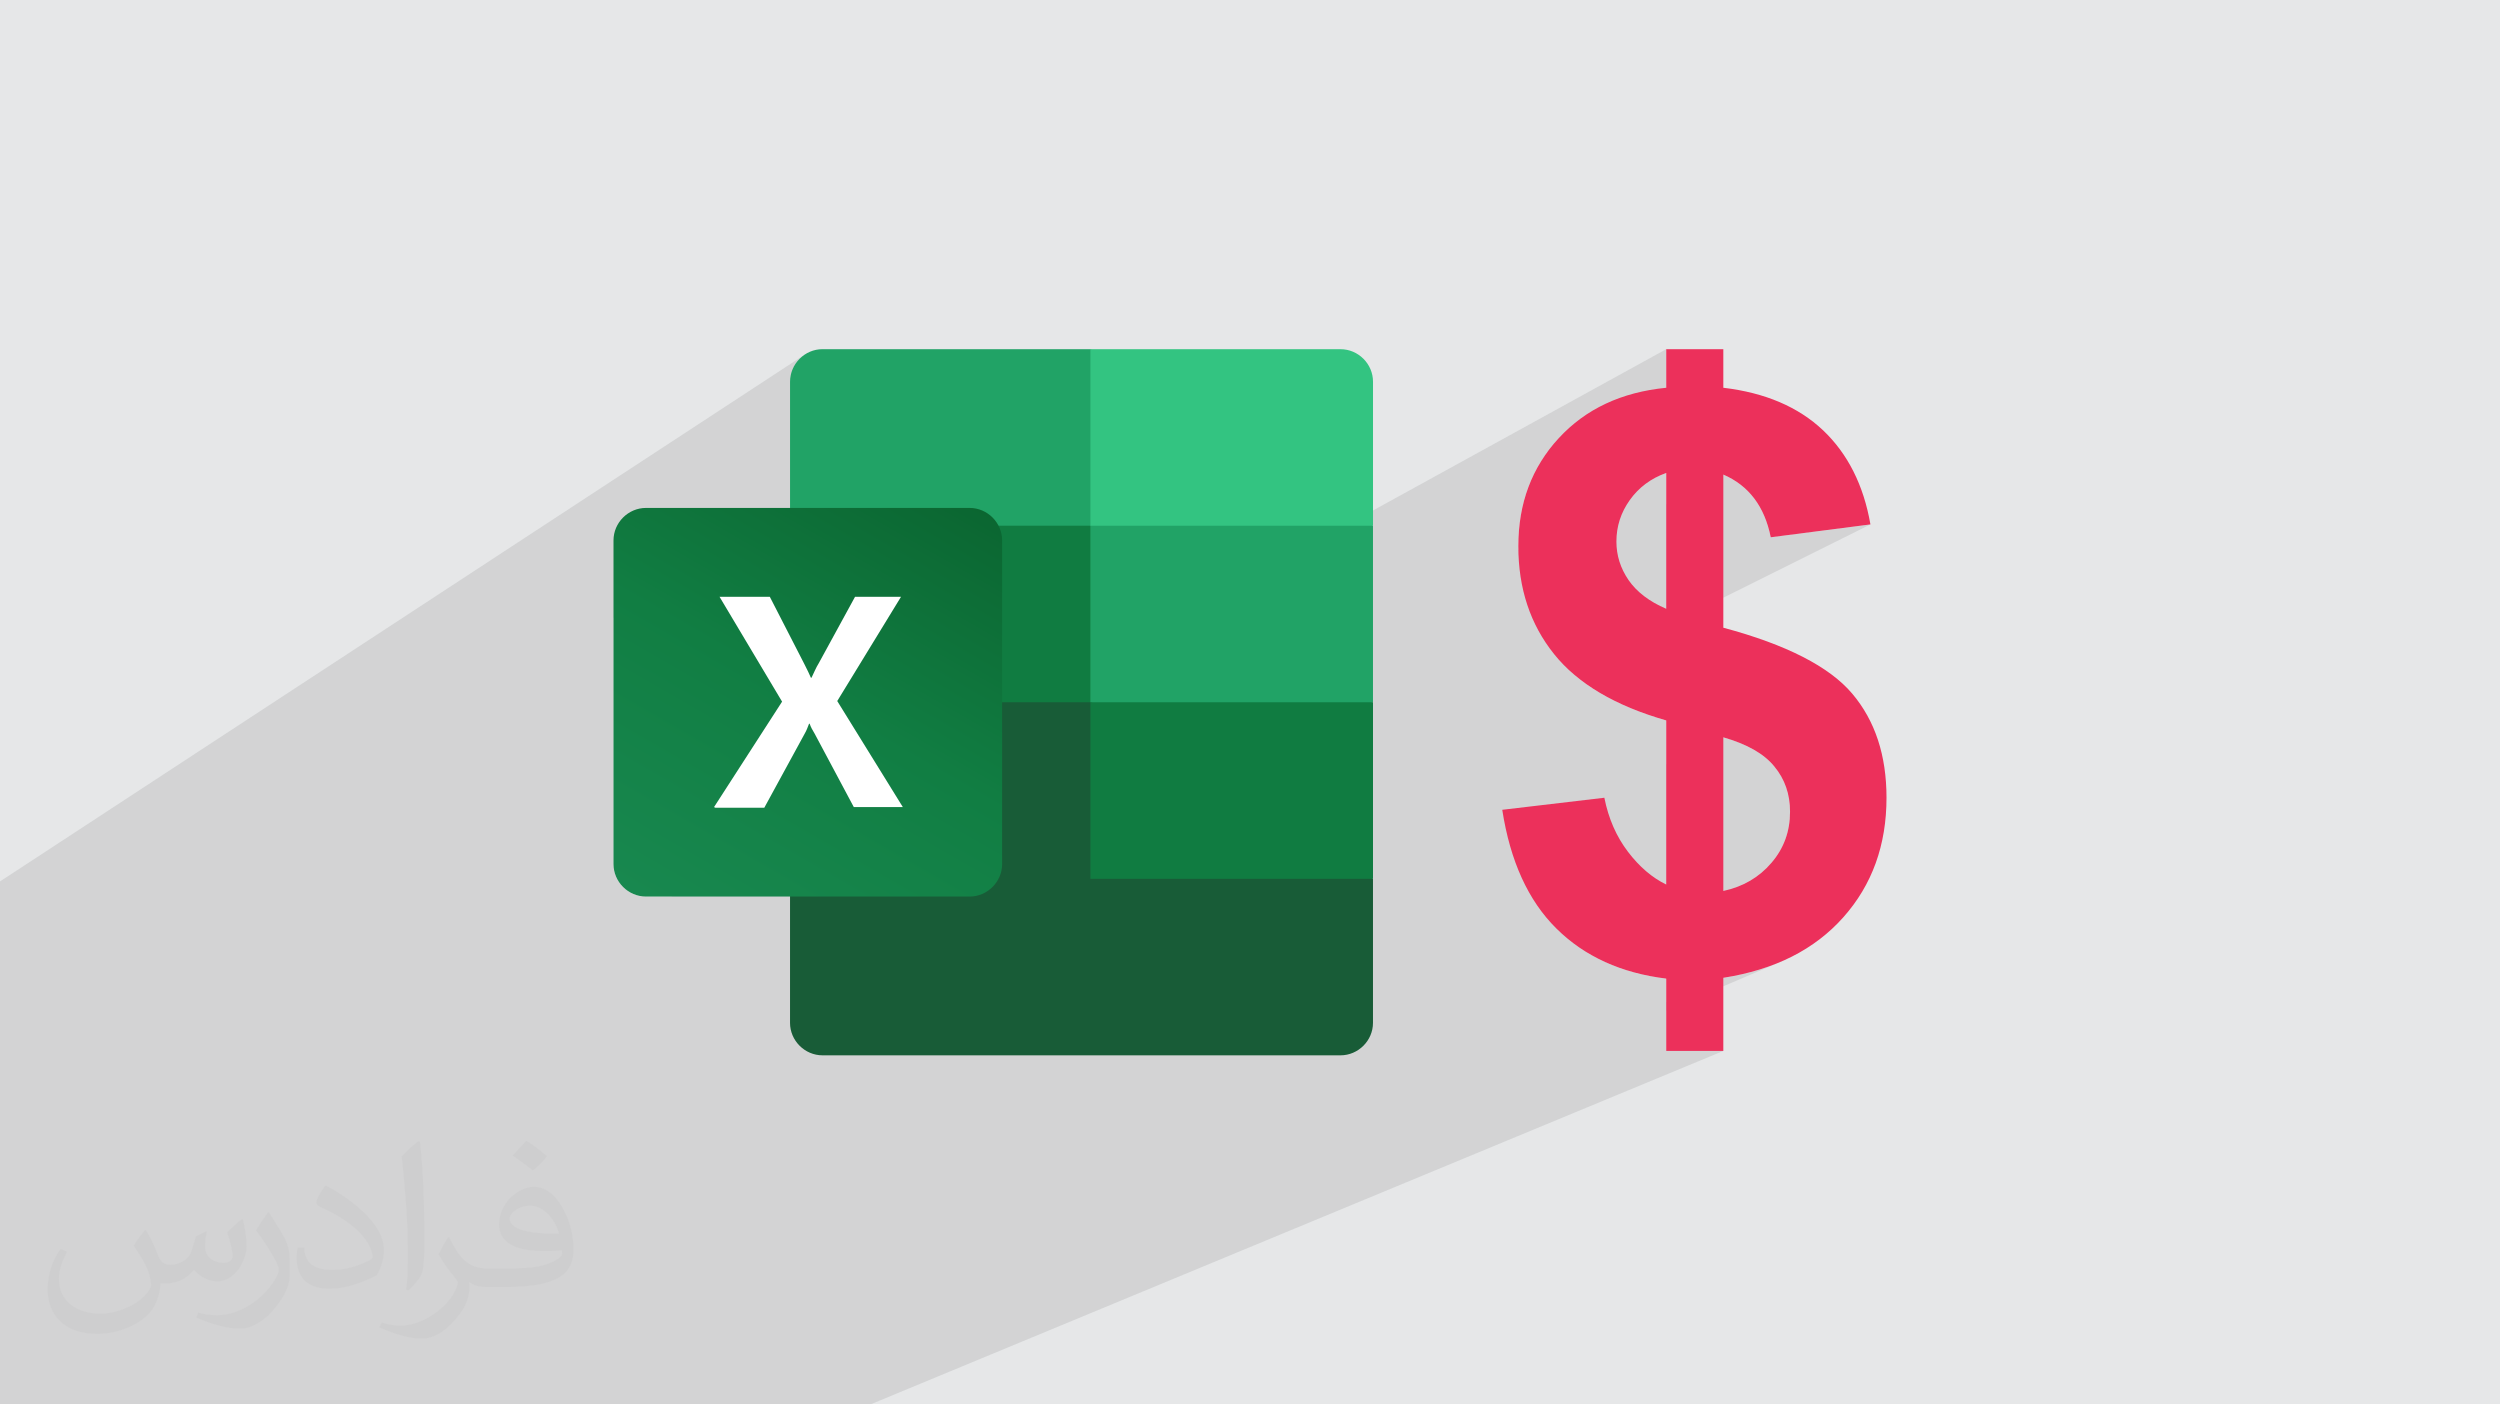 <?xml version="1.0" encoding="UTF-8"?>
<!DOCTYPE svg PUBLIC "-//W3C//DTD SVG 1.0//EN" "http://www.w3.org/TR/2001/REC-SVG-20010904/DTD/svg10.dtd">
<!-- Creator: CorelDRAW -->
<svg xmlns="http://www.w3.org/2000/svg" xml:space="preserve" width="94.192mm" height="52.917mm" version="1.0" style="shape-rendering:geometricPrecision; text-rendering:geometricPrecision; image-rendering:optimizeQuality; fill-rule:evenodd; clip-rule:evenodd"
viewBox="0 0 9404.92 5283.66"
 xmlns:xlink="http://www.w3.org/1999/xlink"
 xmlns:xodm="http://www.corel.com/coreldraw/odm/2003">
 <defs>
  <style type="text/css">
   <![CDATA[
    .fil5 {fill:#107C41}
    .fil3 {fill:#185C37}
    .fil4 {fill:#21A366}
    .fil8 {fill:#33C481}
    .fil7 {fill:white}
    .fil9 {fill:#EC305B;fill-rule:nonzero}
    .fil2 {fill:#373435;fill-opacity:0.031}
    .fil1 {fill:#2B2A29;fill-opacity:0.102}
    .fil0 {fill:#E6E7E8}
    .fil6 {fill:url(#id0)}
   ]]>
  </style>
  <linearGradient id="id0" gradientUnits="userSpaceOnUse" x1="2549.45" y1="3456.41" x2="3501.73" y2="1801.35">
   <stop offset="0" style="stop-opacity:1; stop-color:#18884F"/>
   <stop offset="0.502" style="stop-opacity:1; stop-color:#117E43"/>
   <stop offset="1" style="stop-opacity:1; stop-color:#0B6631"/>
  </linearGradient>
 </defs>
 <g id="Layer_x0020_1">
  <polygon class="fil0" points="-0,0 9404.92,0 9404.92,5283.66 -0,5283.66 "/>
  <path class="fil1" d="M6268.32 1458.71l-448.66 243.6 -7.23 10.2 -7.58 11.24 -7.28 11.4 -6.98 11.55 -6.69 11.71 -6.39 11.86 -6.1 12.01 -5.79 12.16 -5.5 12.32 -5.21 12.47 -4.9 12.62 -4.61 12.78 -4.31 12.92 -4.02 13.08 -3.72 13.23 -3.42 13.38 -3.13 13.54 -2.83 13.68 -2.54 13.84 -2.24 13.99 -1.94 14.14 -1.64 14.3 -1.34 14.44 -1.05 14.6 -0.74 14.74 -0.45 14.9 -0.15 15.05 0.13 14.37 515.19 -271.61 9.85 -4.95 10.12 -4.64 10.43 -4.33 10.71 -4.03 0 117.95 214.72 -111.9 17.53 8.19 16.67 9.06 15.84 9.93 14.98 10.81 14.13 11.68 13.27 12.56 12.43 13.43 11.57 14.31 10.73 15.18 9.88 16.06 9.02 16.92 8.18 17.8 7.33 18.68 6.47 19.55 5.62 20.42 4.77 21.3 375 -48.39 -1121.71 558.99 8.26 7.15 10.92 9.05 11.22 8.87 11.52 8.71 11.83 8.54 12.12 8.38 12.43 8.21 12.73 8.05 13.04 7.88 13.33 7.72 13.64 7.55 13.93 7.38 14.24 7.22 14.54 7.05 14.84 6.89 15.15 6.72 15.44 6.56 15.75 6.39 16.05 6.22 16.35 6.06 16.64 5.9 16.95 5.72 17.24 5.56 17.55 5.4 17.85 5.23 0 164.98 214.72 -101.46 16.44 4.94 15.84 5.19 15.25 5.44 14.66 5.7 14.07 5.95 13.48 6.2 12.89 6.47 12.3 6.72 11.7 6.98 11.11 7.24 10.53 7.51 9.93 7.77 9.34 8.04 8.76 8.31 8.17 8.57 7.57 8.85 7.14 9 6.68 9.22 6.22 9.44 5.76 9.67 5.3 9.88 4.83 10.09 4.38 10.31 3.91 10.52 3.45 10.73 3 10.95 2.53 11.15 2.08 11.37 1.61 11.57 1.16 11.77 0.69 11.99 0.23 12.18 -0.27 13.78 -0.82 13.54 -1.36 13.3 -1.91 13.07 -2.46 12.84 -3 12.6 -3.55 12.37 -4.09 12.14 -4.64 11.91 -5.19 11.67 -5.75 11.45 -6.29 11.22 -6.85 10.99 -7.41 10.77 -7.96 10.54 -8.51 10.31 -8.86 9.98 -9.2 9.54 -9.52 9.08 -9.85 8.64 -10.17 8.19 -10.5 7.74 -10.83 7.29 -11.15 6.85 -11.48 6.39 -11.8 5.94 -12.12 5.49 -573.91 254.61 1.2 0.73 12.08 7 12.27 6.75 12.45 6.5 12.63 6.26 12.82 6.01 13 5.75 13.19 5.51 13.38 5.26 13.56 5.02 13.74 4.76 13.93 4.52 14.11 4.27 14.3 4.02 14.49 3.78 14.67 3.53 14.86 3.29 15.04 3.05 15.23 2.8 15.41 2.56 15.6 2.31 15.79 2.06 0 88.88 214.72 -91.9 17.97 -2.97 17.72 -3.24 17.46 -3.5 17.22 -3.76 16.97 -4.03 16.71 -4.3 16.47 -4.56 16.23 -4.83 15.97 -5.1 15.73 -5.37 15.47 -5.63 15.23 -5.9 14.98 -6.17 -428.85 182.86 0 151.71 214.72 0c-3298.26,1366.92 -27.37,11.34 -3209.28,1330.04l-180.81 0 -299.61 0 -61.04 0 -169.39 0 -449.13 0 -21.51 0 -160.53 0 -1483.52 0 -306.36 0 -141.88 0 0 -319.15 0 -246.86 0 -162.7 0 -793.93 0 -249.63 0 -56.74 0 -84.65 0 -54.1 3026.27 -1981.29 -9.43 7.07 -8.71 7.92 -7.92 8.71 -7.07 9.43 -6.16 10.07 -5.19 10.67 -4.14 11.19 -3.05 11.66 -1.87 12.05 -0.64 12.39 0 475.03 -664.13 413.44 0 95.53 885.24 -545.85 -221.11 -438.15 248.14 421.47 9.91 -6.1 -258.05 -415.37 248.14 421.47 -14.95 9.22 -233.2 -430.69 221.11 438.15 12.09 -7.46 -233.2 -430.69 258.05 415.37 871.84 -537.6 0 0.04 0.04 0 -871.86 537.6 0.01 0.01 871.93 -537.64 0 0.06 -871.9 537.63 524.95 844.98 -30.94 17.02 -503.91 -855.9 -14.96 9.23 472.3 872.29 -37.52 20.65 -446.86 -885.49 -885.3 545.88 0 830.69 0.64 12.39 1.87 12.05 3.05 11.66 4.14 11.19 5.19 10.66 6.16 10.08 7.08 9.42 7.93 8.71 8.71 7.92 9.43 7.08 10.07 6.16 10.67 5.18 11.19 4.14 11.65 3.05 12.06 1.87 12.38 0.64 95.22 0 1114.72 -613.29 -446.86 -885.49 12.08 -7.45 472.3 872.29 46.56 -25.61 -503.91 -855.9 9.91 -6.1 524.95 844.98 2513.17 -1382.68 0 145.16zm-3960.35 961.11l0 0.02 885.27 -545.86 0 -0.02 -885.27 545.86zm897.35 -553.31l0.01 0.01 -12.09 7.46 0 -0.02 12.08 -7.45zm0.01 0.01l-0.01 -0.01 14.95 -9.22 0.01 0.01 -14.95 9.22zm24.85 -15.33l-0.01 -0.01 -9.91 6.11 0.01 0.01 9.91 -6.11zm871.85 -537.61l0.01 0 -0.01 0z"/>
  <path class="fil2" d="M548.54 4627.69c17.95,27.21 29.6,53.36 40.96,82.43 8.45,16.91 12.93,48.09 52.57,48.09 11.61,0 28.28,-3.42 43.06,-11.61 16.63,-8.73 29.32,-21.94 35.94,-42l15.85 -53.36 38.57 -19.02 2.64 2.64c-5.27,20.09 -6.59,39.36 -6.59,54.43 0,44.63 38.57,61.56 69.22,61.56 17.95,0 34.09,-8.73 34.09,-25.11 0,-21.13 -8.98,-57.06 -20.62,-89.29 17.95,-17.95 35.94,-35.94 56.53,-50.47l3.17 1.6c8.98,38.04 14,75.56 14,100.66 0,24.57 -10.83,51.79 -19.81,69.49 -18.49,34.87 -51.25,62.62 -90.87,62.62 -30.1,0 -63.65,-15.07 -86.66,-43.06l-1.32 0c-21.66,26.96 -55.22,51.25 -108.86,51.25l-16.63 0c-2.64,35.41 -10.29,60.49 -21.94,82.95 -31.95,62.34 -126.81,106.47 -216.1,106.47 -124.17,0 -186.51,-71.59 -186.51,-166.96 0,-58.91 19.27,-113.6 48.88,-152.42l24.29 10.04c-18.49,35.41 -30.91,68.68 -30.91,101.45 0,89.29 72.66,131.83 156.4,131.83 77.68,0 173.83,-49.41 191.28,-106.72 -6.59,-62.62 -30.1,-91.93 -66.04,-148.99 10.83,-19.02 24.83,-38.04 42.28,-58.38l3.17 0 0 0 0 0 -0.02 -0.09zm1432.13 -336.04c26.15,16.39 51.79,35.66 76.87,57.85 -14,19.81 -31.45,37.79 -53.11,53.64 -25.11,-20.34 -50.19,-37.79 -75.84,-56.27 17.42,-19.55 34.62,-38.29 52.04,-55.22l0 0 0 0 0 0 0 0 0 0 0.03 0zm13.47 244.11c-42.28,0 -76.87,27.75 -76.87,48.34 0,44.13 84.53,57.85 185.72,57.31 -12.68,-51.79 -57.06,-105.68 -108.86,-105.68l0.01 0.03zm-94.86 236.19c54.96,0 103.04,-1.6 139.74,-10.83 40.96,-10.29 75.56,-30.91 75.56,-45.17 0,-3.7 0,-8.19 -1.32,-11.89 -22.98,2.11 -49.41,2.11 -72.38,2.11 -74.49,0 -131.55,-16.91 -154.02,-58.66 -5.55,-11.61 -9.51,-24.57 -9.51,-39.36 0,-40.43 17.42,-79.79 48.09,-107 25.61,-22.45 53.89,-36.44 82.67,-36.44 52.04,0 93.51,41.75 122.57,107.54 15.85,35.94 26.68,77.4 26.68,129.72 0,34.87 -9.51,64.19 -31.17,85.85 -40.43,39.11 -114.92,53.89 -229.04,53.89l-51.79 0 0 0 -13.47 0c-28.28,0 -48.62,-5.02 -64.72,-17.42l-2.64 0c0.79,6.59 1.32,12.93 1.32,19.02 0,25.61 -8.45,58.38 -25.61,84.53 -50.72,75.3 -105.68,108.04 -153.24,108.04 -48.09,0 -107,-18.49 -160.11,-42.54l9.51 -18.49c17.17,7.13 40.96,11.89 73.7,11.89 85.85,0 198.66,-82.43 212.66,-163 -3.17,-6.59 -8.98,-15.32 -17.17,-24.57 -25.11,-29.85 -40.96,-54.68 -55.75,-80.83 12.68,-25.11 24.29,-45.17 35.13,-63.4l4.49 -0.53c36.72,74.77 69.99,117.55 144.23,117.55l11.61 0 0 0 53.89 0 0 0 0 0 0 0 0 0 0 0 0.09 0.01zm-371.98 79c6.34,-34.34 6.87,-72.91 6.87,-108.86l0 -53.36c0,-99.6 -12.68,-244.36 -22.98,-338.68 17.95,-19.27 43.06,-42 62.87,-57.31l5.81 1.6c13.47,118.62 16.63,256 16.63,383.06 0,33.3 -1.32,65.79 -4.49,89.55 -1.85,30.1 -19.27,52.83 -56.53,87.7l-8.19 -3.7zm-382.8 -157.19c1.85,46.77 24.83,83.49 105.15,83.49 49.93,0 92.19,-12.93 138.96,-35.13 8.45,-3.7 12.93,-8.73 12.93,-12.93 0,-29.32 -22.45,-68.15 -60.23,-103.55 -36.72,-33.3 -85.34,-62.62 -130.76,-82.18 -15.6,-6.59 -20.62,-13.47 -20.62,-20.09 0,-13.47 17.95,-41.75 32.77,-62.09l5.02 -0.53c52.04,27.21 110.17,67.64 153.24,112.53 39.11,41.47 63.4,83.49 63.4,129.19 0,33.81 -10.29,65.51 -26.96,95.11 -57.06,28.79 -117.83,50.72 -178.06,50.72 -73.17,0 -123.1,-34.34 -123.1,-114.92 0,-8.73 0,-22.19 3.17,-39.64l25.11 0 0 0 0 0 0 0 0 0 0 0 -0.02 0zm-132.37 -132.9l45.45 73.45c16.63,27.21 32.23,56.81 32.23,103.55l0 59.7c0,48.34 -30.91,100.13 -80.83,151.38 -39.11,34.62 -73.7,49.41 -105.68,49.41 -47.55,0 -101.98,-14.79 -164.85,-41.75l7.13 -18.49c19.81,5.27 42.79,9.77 71.06,9.77 90.36,-0.53 182.8,-66.57 225.08,-147.15 5.02,-9.26 6.87,-17.95 6.87,-24.04 0,-9.26 -5.02,-19.55 -8.98,-28.79 -22.98,-43.31 -48.62,-82.95 -76.87,-119.68 14.79,-23.25 29.6,-45.7 45.7,-67.9l3.7 0.53 0 0 0 0 0 0 0 0 0 0 -0.02 0.01z"/>
  <g id="_1834277312176">
   <g>
    <path class="fil3" d="M4102.05 2574.98l-1129.97 -198.37 0 1471.33c0,66.81 55.37,122.18 122.25,122.18l0 0 1948.59 0c66.85,0 122.2,-55.37 122.2,-122.18l0 0 0 -541.95 -1063.12 -731.01 0.05 0 0 0 0 0 0 0 0 0 0.03 0 0 0.02 -0.03 -0.02z"/>
    <path class="fil4" d="M4102.05 1313.56l-1007.74 0c-66.82,0 -122.2,55.37 -122.2,122.21 0,0 0,0 0,0l0 541.95 1129.93 664.19 597.27 198.32 465.81 -198.32 0 -664.19 -1063.12 -664.17 0 0 0 0.04 0.05 0 -0.05 0 0.04 0 0.01 -0.03z"/>
    <polygon class="fil5" points="2972.11,1977.67 4102.08,1977.67 4102.08,2641.8 2972.11,2641.8 "/>
    <path class="fil6" d="M2430.2 1910.81l1217.59 0c66.82,0 122.16,55.38 122.16,122.17l0 1217.63c0,66.82 -55.37,122.2 -122.16,122.2l-1217.59 0c-66.83,0 -122.22,-55.36 -122.22,-122.2l0 -1217.63c0,-66.82 55.38,-122.17 122.22,-122.17z"/>
    <path class="fil7" d="M2686.16 3036.22l256.02 -396.68 -235.21 -394.31 189.1 0 129.09 251.38c11.59,23.05 20.82,41.5 25.39,53.04l2.31 0c9.19,-18.46 16.16,-36.87 27.66,-55.37l136.06 -249.05 172.95 0 -239.86 392.07 246.79 398.96 -184.48 0 -147.62 -276.75c-6.92,-11.48 -13.8,-23.05 -18.45,-36.86l-2.28 0c-4.6,11.56 -9.21,25.38 -16.13,36.86l-152.22 279.09 -184.44 0 -4.59 -2.3 0 0 -0.04 0.11 0 -0.11 -0.06 -0.04 0 -0.03z"/>
    <path class="fil8" d="M5042.96 1313.56l-940.84 0 0 664.21 1063.1 0 0 -541.95c0,-66.82 -55.35,-122.17 -122.19,-122.17l0 0 0 0 0 -0.07 -0.06 0 -0.02 0 0 -0.03z"/>
    <polygon class="fil5" points="4102.05,2641.85 5165.18,2641.85 5165.18,3305.98 4102.05,3305.98 "/>
   </g>
   <path class="fil9" d="M6268.33 3327.63l0 -617.44c-192.03,-54.93 -332.65,-138.1 -421.86,-249.48 -89.71,-111.89 -134.58,-246.98 -134.58,-406.24 0,-161.3 50.91,-296.87 152.21,-406.23 101.32,-109.89 235.89,-172.89 404.23,-189.52l0 -145.16 214.72 0 0 145.16c157.25,18.65 282.24,72.08 375.5,160.28 92.74,88.21 152.21,206.16 177.92,353.82l-375 48.39c-23.18,-115.91 -82.65,-194.56 -178.42,-235.88l0 576.1c237.39,63.51 399.19,146.68 484.87,247.98 86.19,101.81 129.03,232.35 129.03,391.62 0,177.93 -53.94,327.62 -162.29,449.59 -108.37,121.99 -258.57,197.58 -451.61,227.83l0 275.19 -214.72 0 0 -272.17c-169.34,-20.67 -306.95,-83.16 -413.29,-188.5 -106.34,-105.34 -173.89,-254.52 -203.62,-446.56l384.07 -45.37c15.63,78.64 45.36,146.17 88.71,203.13 43.35,56.95 91.23,97.78 144.14,123.48zm0 -1548.37c-57.95,20.67 -103.31,54.44 -137.08,101.82 -33.77,47.38 -50.4,99.3 -50.4,156.24 0,51.92 15.12,100.31 45.86,145.16 30.74,44.36 78.12,80.65 141.63,107.87l0 -511.09zm214.72 1572.57c74.09,-16.14 134.58,-51.42 180.95,-105.86 46.87,-54.43 70.05,-118.43 70.05,-192.53 0,-65.53 -19.65,-122.47 -58.97,-169.85 -38.81,-47.89 -102.82,-84.17 -192.03,-109.87l0 578.11z"/>
  </g>
 </g>
</svg>
